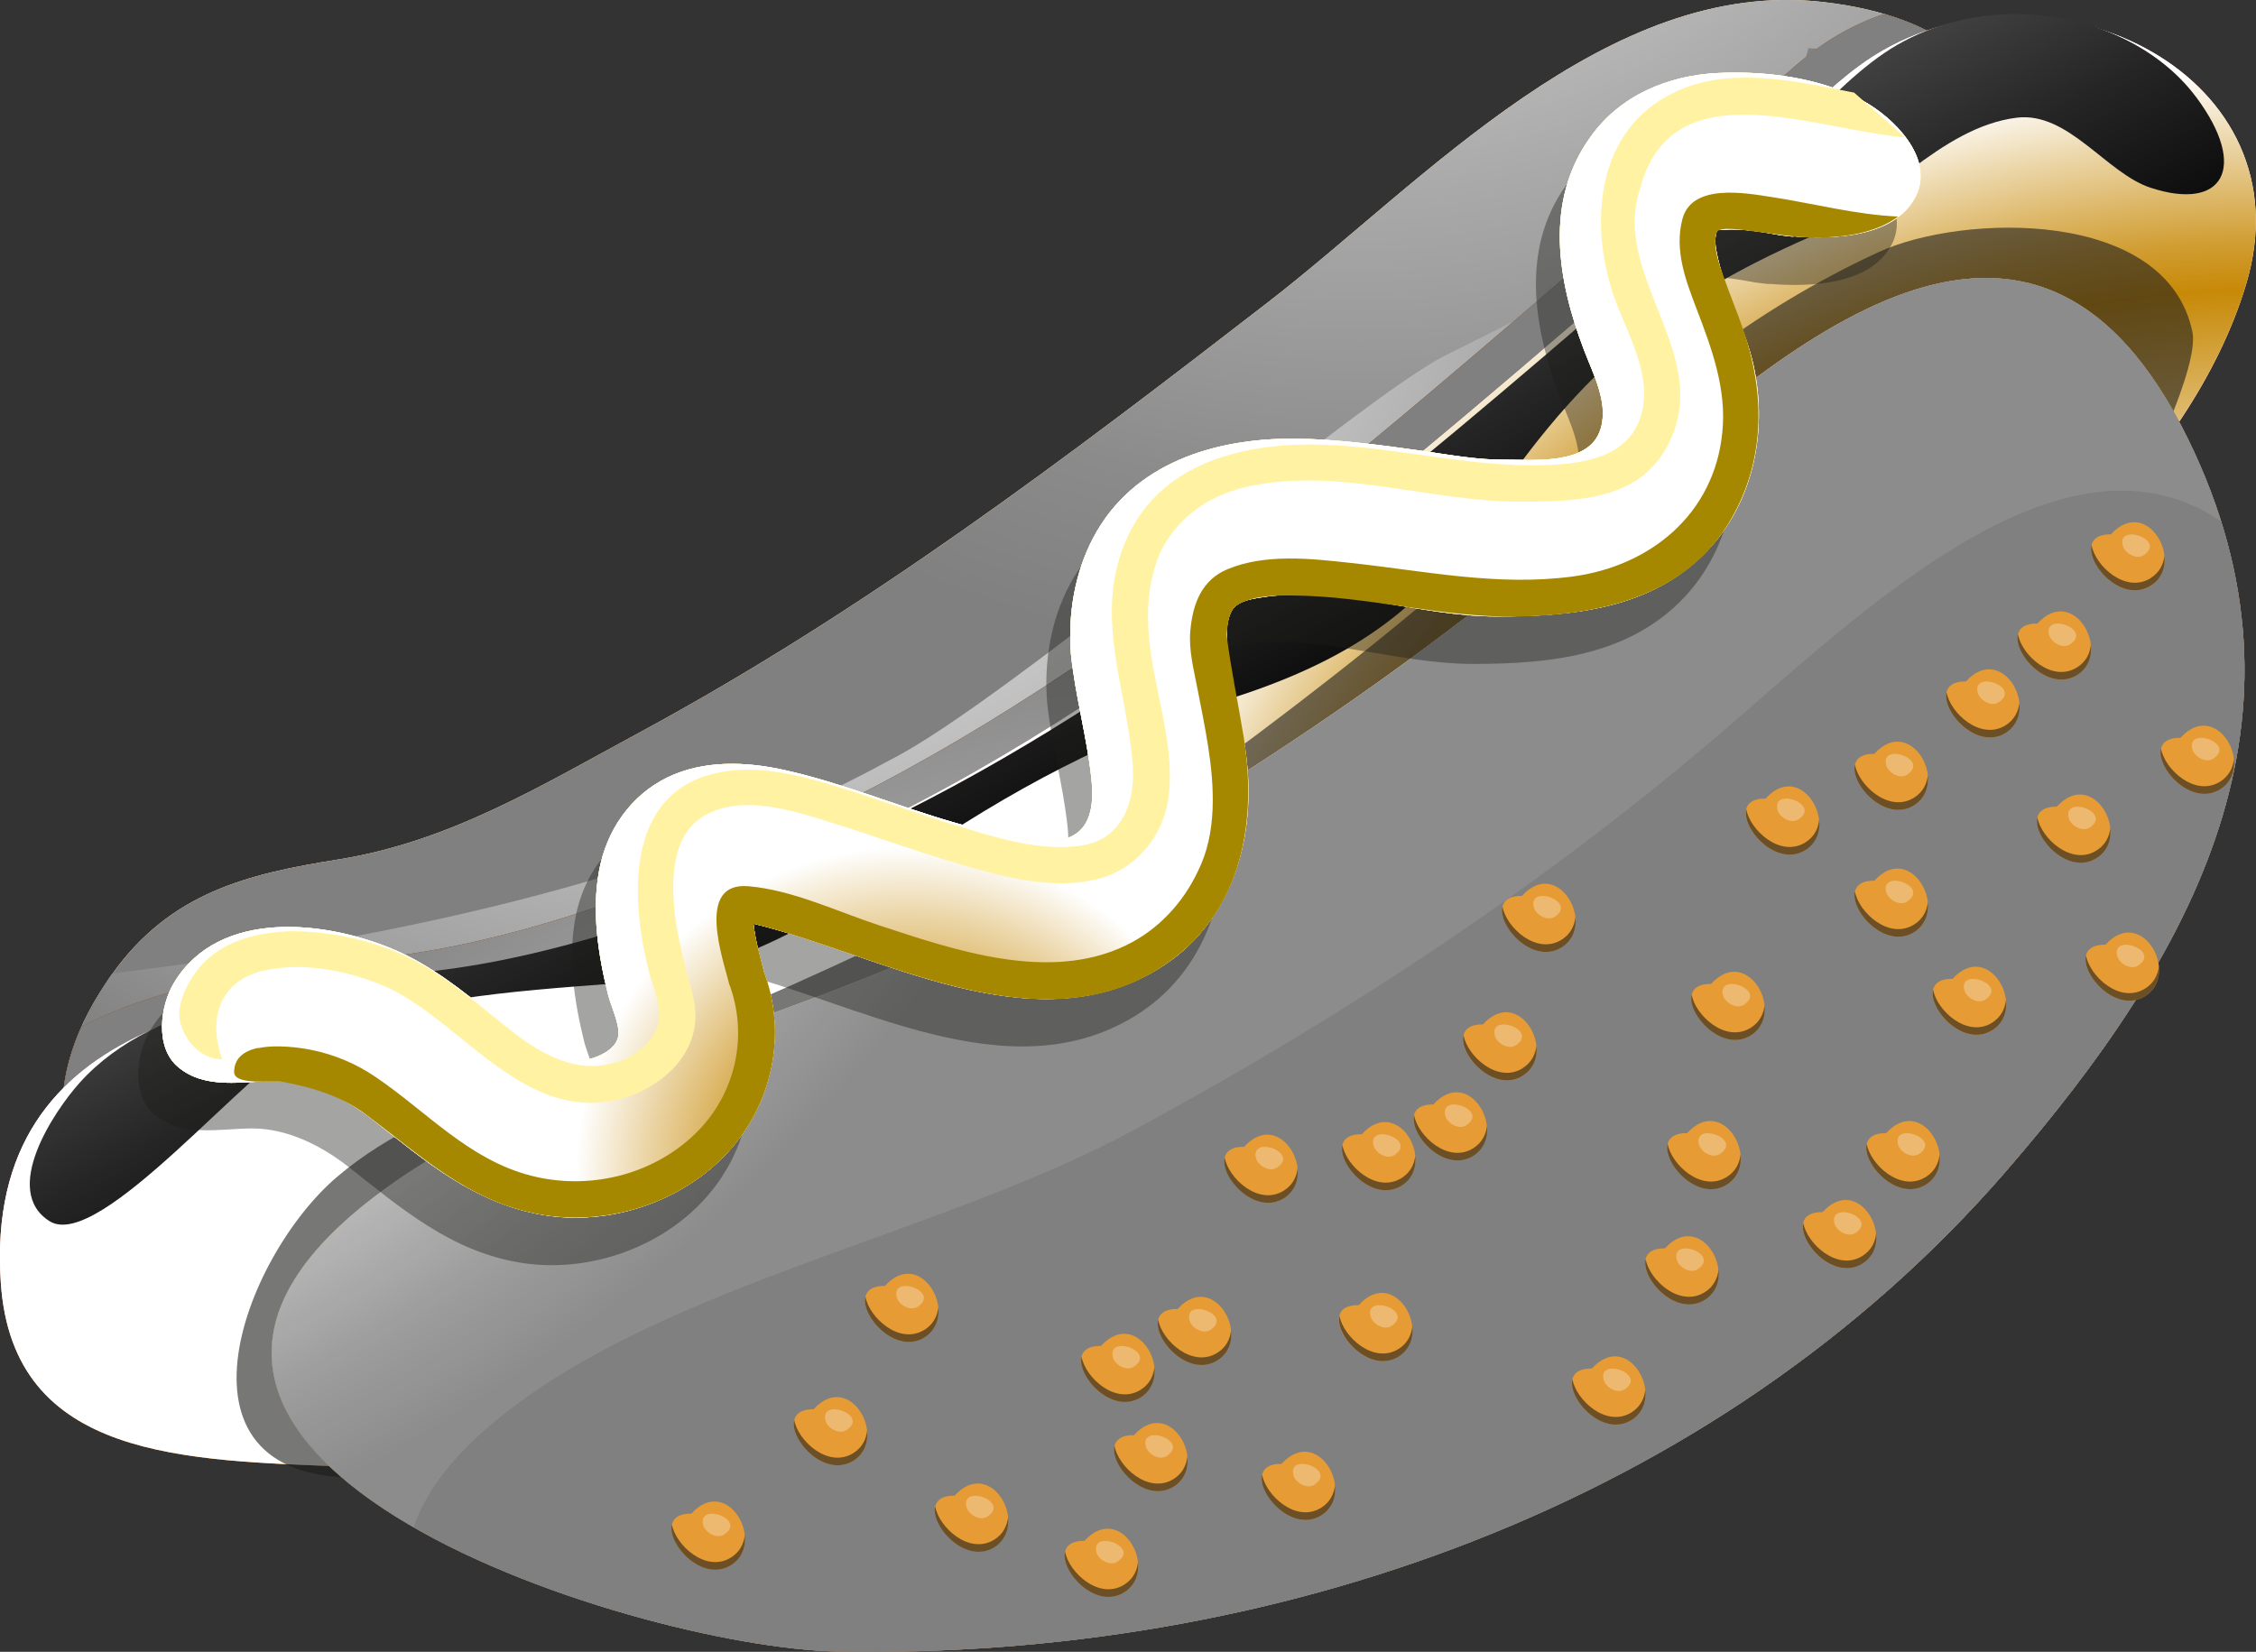 <svg xmlns="http://www.w3.org/2000/svg" xmlns:xlink="http://www.w3.org/1999/xlink" viewBox="0 0 191.65 140.35"><rect x="0" y="0" width="191.65" height="140.35" fill="#333333" stroke="none"/><defs><style>      .cls-1 {        fill: #a68800;      }      .cls-1, .cls-2, .cls-3, .cls-4, .cls-5, .cls-6, .cls-7, .cls-8, .cls-9, .cls-10, .cls-11, .cls-12, .cls-13, .cls-14, .cls-15, .cls-16, .cls-17, .cls-18, .cls-19, .cls-20, .cls-21, .cls-22, .cls-23, .cls-24, .cls-25 {        stroke-width: 0px;      }      .cls-2 {        fill: url(#radial-gradient-7);      }      .cls-2, .cls-5, .cls-7, .cls-9, .cls-11, .cls-12, .cls-20, .cls-21 {        mix-blend-mode: multiply;      }      .cls-3 {        fill: url(#radial-gradient-4);      }      .cls-3, .cls-4, .cls-6, .cls-8, .cls-10, .cls-13, .cls-14, .cls-19, .cls-25 {        mix-blend-mode: overlay;      }      .cls-4 {        fill: url(#radial-gradient-9);      }      .cls-5 {        fill: url(#radial-gradient-6);      }      .cls-6 {        opacity: .3;      }      .cls-6, .cls-14 {        fill: #fff;      }      .cls-7 {        fill: url(#radial-gradient-8);      }      .cls-7, .cls-11 {        opacity: .7;      }      .cls-26 {        isolation: isolate;      }      .cls-8 {        opacity: .6;      }      .cls-8, .cls-21 {        fill: #1d1d1b;      }      .cls-9 {        fill: url(#radial-gradient-11);      }      .cls-10 {        fill: url(#radial-gradient-10);      }      .cls-11 {        fill: url(#radial-gradient);      }      .cls-12 {        fill: url(#radial-gradient-13);      }      .cls-13 {        fill: url(#radial-gradient-2);      }      .cls-14 {        opacity: .1;      }      .cls-15 {        fill: #e28d2f;      }      .cls-16 {        fill: #fff3a3;      }      .cls-17 {        fill: #9a4100;      }      .cls-18 {        fill: url(#linear-gradient);        mix-blend-mode: screen;      }      .cls-19 {        fill: url(#radial-gradient-3);      }      .cls-20 {        fill: url(#radial-gradient-12);      }      .cls-21 {        opacity: .4;      }      .cls-22 {        fill: #fd0;      }      .cls-23 {        fill: #bd3715;      }      .cls-24 {        fill: #e69b34;      }      .cls-25 {        fill: url(#radial-gradient-5);      }    </style><radialGradient id="radial-gradient" cx="130.93" cy="218.3" fx="130.93" fy="218.3" r="190.33" gradientUnits="userSpaceOnUse"><stop offset=".44" stop-color="#fff"></stop><stop offset=".48" stop-color="#fcf9f8"></stop><stop offset=".53" stop-color="#f4eae4"></stop><stop offset=".6" stop-color="#e8d2c5"></stop><stop offset=".67" stop-color="#d7b199"></stop><stop offset=".75" stop-color="#c18661"></stop><stop offset=".76" stop-color="#bf815a"></stop><stop offset=".76" stop-color="#c18661"></stop><stop offset=".86" stop-color="#e2c7b5"></stop><stop offset=".92" stop-color="#f7efea"></stop><stop offset=".95" stop-color="#fff"></stop></radialGradient><radialGradient id="radial-gradient-2" cx="115.47" cy="-40.86" fx="115.47" fy="-40.86" r="97.53" gradientUnits="userSpaceOnUse"><stop offset="0" stop-color="#fff"></stop><stop offset=".24" stop-color="#d9d9d9"></stop><stop offset=".59" stop-color="#a9a9a9"></stop><stop offset=".85" stop-color="#8b8b8b"></stop><stop offset="1" stop-color="gray"></stop></radialGradient><radialGradient id="radial-gradient-3" cx="59.08" cy="7.08" fx="59.08" fy="7.08" r="96.27" gradientUnits="userSpaceOnUse"><stop offset="0" stop-color="#fff"></stop><stop offset=".14" stop-color="#f8f8f8"></stop><stop offset=".34" stop-color="#e5e5e5"></stop><stop offset=".58" stop-color="#c6c6c6"></stop><stop offset=".85" stop-color="#9b9b9b"></stop><stop offset="1" stop-color="gray"></stop></radialGradient><radialGradient id="radial-gradient-4" cx="115.47" cy="-38.19" fx="115.47" fy="-38.19" r="94.39" xlink:href="#radial-gradient-2"></radialGradient><radialGradient id="radial-gradient-5" cx="109.29" cy="170.06" fx="109.29" fy="170.06" r="122.36" xlink:href="#radial-gradient-3"></radialGradient><radialGradient id="radial-gradient-6" cx="100.01" cy="205.93" fx="100.01" fy="205.93" r="145.23" gradientUnits="userSpaceOnUse"><stop offset=".58" stop-color="#fff"></stop><stop offset=".82" stop-color="#c78907"></stop><stop offset=".86" stop-color="#d19e34"></stop><stop offset=".94" stop-color="#ebd5a6"></stop><stop offset="1" stop-color="#fff"></stop></radialGradient><radialGradient id="radial-gradient-7" cx="192.17" cy="109.44" fx="192.17" fy="109.44" r="103.41" xlink:href="#radial-gradient-6"></radialGradient><linearGradient id="linear-gradient" x1="113.02" y1="88.8" x2="58.12" y2="-12.31" gradientUnits="userSpaceOnUse"><stop offset=".16" stop-color="#000"></stop><stop offset=".23" stop-color="#0a0a0a"></stop><stop offset=".35" stop-color="#252525"></stop><stop offset=".51" stop-color="#525252"></stop><stop offset=".7" stop-color="#8f8f8f"></stop><stop offset=".91" stop-color="#ddd"></stop><stop offset="1" stop-color="#fff"></stop></linearGradient><radialGradient id="radial-gradient-8" cx="69.91" cy="14.19" fx="69.91" fy="14.19" r="156.82" xlink:href="#radial-gradient"></radialGradient><radialGradient id="radial-gradient-9" cx="48.47" cy="-46.01" fx="48.47" fy="-46.01" r="143.05" gradientUnits="userSpaceOnUse"><stop offset=".68" stop-color="#fff"></stop><stop offset=".82" stop-color="silver"></stop><stop offset=".94" stop-color="#919191"></stop><stop offset="1" stop-color="gray"></stop></radialGradient><radialGradient id="radial-gradient-10" cx="-36.27" cy="-1.48" fx="-36.27" fy="-1.48" r="143.05" xlink:href="#radial-gradient-9"></radialGradient><radialGradient id="radial-gradient-11" cx="165.98" cy="37.28" fx="165.98" fy="37.28" r="31.62" gradientUnits="userSpaceOnUse"><stop offset=".12" stop-color="#fff"></stop><stop offset=".38" stop-color="#c78907"></stop><stop offset=".51" stop-color="#d19e34"></stop><stop offset=".79" stop-color="#ebd5a6"></stop><stop offset="1" stop-color="#fff"></stop></radialGradient><radialGradient id="radial-gradient-12" cx="119.18" cy="66.76" fx="119.18" fy="66.76" r="25.25" xlink:href="#radial-gradient-11"></radialGradient><radialGradient id="radial-gradient-13" cx="77.12" cy="100.16" fx="77.12" fy="100.16" r="28.22" xlink:href="#radial-gradient-11"></radialGradient></defs><g class="cls-26"><g id="Livello_2" data-name="Livello 2"><g id="_1" data-name="1"><g id="hot_dog" data-name="hot dog"><g><path class="cls-15" d="M40.47,124.88c14.56,2.71,32.61-1.76,44.91-5.77,20.64-6.74,40.16-18.76,54.45-35.24,10.84-12.51,57.42-78.87,15.03-83.7-18.34-2.09-33.89,15.26-47.11,25.49-17.27,13.36-34.14,26.15-53.44,36.59-8.47,4.58-16.14,9.27-25.58,10.78-7.73,1.23-14.22,2.81-19.16,9.68-13.04,18.15,6.63,30.64,20.49,38.52,3.13,1.78,6.65,2.95,10.41,3.65Z"></path><path class="cls-11" d="M40.47,124.88c14.56,2.71,32.61-1.76,44.91-5.77,20.64-6.74,40.16-18.76,54.45-35.24,10.84-12.51,57.42-78.87,15.03-83.7-18.34-2.09-33.89,15.26-47.11,25.49-17.27,13.36-34.14,26.15-53.44,36.59-8.47,4.58-16.14,9.27-25.58,10.78-7.73,1.23-14.22,2.81-19.16,9.68-13.04,18.15,6.63,30.64,20.49,38.52,3.13,1.78,6.65,2.95,10.41,3.65Z"></path><path class="cls-13" d="M40.47,124.88c14.56,2.71,32.61-1.76,44.91-5.77,20.64-6.74,40.16-18.76,54.45-35.24,10.84-12.51,57.42-78.87,15.03-83.7-18.34-2.09-33.89,15.26-47.11,25.49-17.27,13.36-34.14,26.15-53.44,36.59-8.47,4.58-16.14,9.27-25.58,10.78-7.73,1.23-14.22,2.81-19.16,9.68-13.04,18.15,6.63,30.64,20.49,38.52,3.13,1.78,6.65,2.95,10.41,3.65Z"></path><path class="cls-19" d="M154.85,4.19c-.41-.05-.81-.07-1.22-.1-1.3,5.11-4.09,9.46-7.46,13.43-7.58,4.95-15.55,8.72-23.44,12.71-7.39,3.73-37.25,29.41-47.15,34.36-18.99,10.45-43.76,15.4-66.01,18.11-.67.71-2.04,3.69-2.66,4.55,6.82,16.79,9.29,30.11,23.15,37.99,3.13,1.78,6.65,2.95,10.41,3.65,14.56,2.71,32.61-1.76,44.91-5.77,20.65-6.74,40.16-18.76,54.45-35.24,10.84-12.51,57.42-78.86,15.02-83.7Z"></path><path class="cls-3" d="M158.54,56.68c-1.95,1.38-3.9,2.65-5.79,3.82-16.27,10.05-36.31,12.32-52.78,21.96-14.56,8.5-29.43,16.48-43.92,25.11-7.53,4.49-15.07,12.1-23.55,14.76-.06.01-.11.04-.17.05-.78-.35-1.53-.73-2.28-1.15C17.39,114.03-.14,102.97,6.91,87.26c7.72-4.17,18.22-5.01,26.35-6,12.79-1.56,27.21-7.43,38.75-13.24,25.68-12.89,48.11-33.62,69.85-52.11,4.73-4.01,9.12-9.97,14.36-12.99,1.24-.71,2.52-1.29,3.85-1.74,21.17,6.24,11.13,33.54-1.53,55.48Z"></path><path class="cls-17" d="M158.54,56.68c-1.95,1.38-3.9,2.65-5.79,3.82-16.27,10.05-36.31,12.32-52.78,21.96-14.56,8.5-29.43,16.48-43.92,25.11-7.53,4.49-15.07,12.1-23.55,14.76-.06.01-.11.04-.17.05-.78-.35-1.53-.73-2.28-1.15C17.39,114.03-.14,102.97,6.91,87.26c7.72-4.17,18.22-5.01,26.35-6,12.79-1.56,27.21-7.43,38.75-13.24,25.68-12.89,48.11-33.62,69.85-52.11,4.73-4.01,9.12-9.97,14.36-12.99,1.24-.71,2.52-1.29,3.85-1.74,21.17,6.24,11.13,33.54-1.53,55.48Z"></path><path class="cls-25" d="M158.54,56.68c-1.95,1.38-3.9,2.65-5.79,3.82-16.27,10.05-36.31,12.32-52.78,21.96-14.56,8.5-29.43,16.48-43.92,25.11-7.53,4.49-15.07,12.1-23.55,14.76-.06.01-.11.04-.17.05-.78-.35-1.53-.73-2.28-1.15C17.39,114.03-.14,102.97,6.91,87.26c7.72-4.17,18.22-5.01,26.35-6,12.79-1.56,27.21-7.43,38.75-13.24,25.68-12.89,48.11-33.62,69.85-52.11,4.73-4.01,9.12-9.97,14.36-12.99,1.24-.71,2.52-1.29,3.85-1.74,21.17,6.24,11.13,33.54-1.53,55.48Z"></path><path class="cls-23" d="M36.21,123.68c-2.16.68-4.38,1.03-6.68.94-13.72-.56-28.44-.54-29.46-15.63-1.58-23.18,21.75-24.53,36.89-26.37,12.79-1.56,27.22-7.44,38.75-13.23,25.68-12.9,48.12-33.63,69.86-52.11,4.72-4.01,9.11-9.97,14.36-12.98,14.61-8.39,36.23,2.12,30.87,19.88-4.74,15.7-20.83,29.32-34.35,37.68-16.26,10.06-36.3,12.33-52.79,21.96-14.56,8.51-29.43,16.47-43.91,25.11-7.53,4.49-15.07,12.09-23.56,14.76Z"></path><path class="cls-5" d="M36.21,123.68c-2.16.68-4.38,1.03-6.68.94-13.72-.56-28.44-.54-29.46-15.63-1.58-23.18,21.75-24.53,36.89-26.37,12.79-1.56,27.22-7.44,38.75-13.23,25.68-12.9,48.12-33.63,69.86-52.11,4.72-4.01,9.11-9.97,14.36-12.98,14.61-8.39,36.23,2.12,30.87,19.88-4.74,15.7-20.83,29.32-34.35,37.68-16.26,10.06-36.3,12.33-52.79,21.96-14.56,8.51-29.43,16.47-43.91,25.11-7.53,4.49-15.07,12.09-23.56,14.76Z"></path><path class="cls-2" d="M36.21,123.68c-2.16.68-4.38,1.03-6.68.94-13.72-.56-28.44-.54-29.46-15.63-1.58-23.18,21.75-24.53,36.89-26.37,12.79-1.56,27.22-7.44,38.75-13.23,25.68-12.9,48.12-33.63,69.86-52.11,4.72-4.01,9.11-9.97,14.36-12.98,14.61-8.39,36.23,2.12,30.87,19.88-4.74,15.7-20.83,29.32-34.35,37.68-16.26,10.06-36.3,12.33-52.79,21.96-14.56,8.51-29.43,16.47-43.91,25.11-7.53,4.49-15.07,12.09-23.56,14.76Z"></path><path class="cls-8" d="M31.15,125.52c-17.82.76-10.61-18.65-2.5-25.54,8.79-7.46,21.51-9.03,32-13.42,9.15-3.83,17.92-8.07,26.75-12.44,6.75-3.35,13.3-7.14,19.34-11.68,8.82-6.63,17.26-13.44,25.22-21.02,8.77-8.35,16.69-14.94,27.63-20,7.08-3.27,24.45-3.78,26.66,6.78.6,2.89-4.01,12.52-5.63,15.05-4.75,7.4-13.33,11.85-20.02,17.3-13.28,10.81-24.51,22.96-37.09,34.49-14.29,13.11-29.6,11.48-46.18,18.12l-46.18,12.37Z"></path><path class="cls-18" d="M186.57,8.26c-3.23-4.35-9.13-7.06-15.38-7.06-3.58,0-7.04.9-10.01,2.61-2.98,1.72-5.84,4.66-8.6,7.51-1.74,1.79-3.54,3.64-5.39,5.22-2.93,2.49-5.87,5.02-8.83,7.56-19.19,16.51-39.03,33.58-61.53,44.87-10.38,5.22-25.68,11.79-39.56,13.48-.84.1-1.71.21-2.6.31-9.06,1.06-21.33,1.93-27.89,9.22-2.21,2.46-6.69,9.18-2.57,11.78,4.24,2.66,17.13-13.39,21.7-15.32,8.55-3.63,17.29-4.19,26.45-4.89,9.75-.74,16.77-4.98,24.73-10.42,8.76-5.99,17.12-10.49,27.25-13.71,9.03-2.87,15.96-6.82,21.27-14.95,8.05-12.32,15.2-18.7,28.32-24.41,5.85-2.55,10.84-9.24,17.39-10.06,4.38-.54,7.62,4.72,11.37,5.95,6.18,2.03,8.33-1.71,3.89-7.68Z"></path><path class="cls-15" d="M71.09,140.32c36.69.72,74.51-12.2,99.29-40.77,16.1-18.57,27.03-38.62,15.52-62.2-13.28-27.21-34.39-7.81-49.67,5.52-15.66,13.65-33.11,25.18-51.37,35.06-15.66,8.47-37.37,12.65-51.55,22.65-32.23,22.73,20.41,39.4,37.78,39.74Z"></path><path class="cls-7" d="M71.09,140.32c36.69.72,74.51-12.2,99.29-40.77,16.1-18.57,27.03-38.62,15.52-62.2-13.28-27.21-34.39-7.81-49.67,5.52-15.66,13.65-33.11,25.18-51.37,35.06-15.66,8.47-37.37,12.65-51.55,22.65-32.23,22.73,20.41,39.4,37.78,39.74Z"></path><path class="cls-4" d="M71.09,140.32c36.69.72,74.51-12.2,99.29-40.77,16.1-18.57,27.03-38.62,15.52-62.2-13.28-27.21-34.39-7.81-49.67,5.52-15.66,13.65-33.11,25.18-51.37,35.06-15.66,8.47-37.37,12.65-51.55,22.65-32.23,22.73,20.41,39.4,37.78,39.74Z"></path><path class="cls-10" d="M71.09,140.32c36.69.72,74.51-12.2,99.29-40.77,16.1-18.57,27.03-38.62,15.52-62.2-13.28-27.21-34.39-7.81-49.67,5.52-15.66,13.65-33.11,25.18-51.37,35.06-15.66,8.47-37.37,12.65-51.55,22.65-32.23,22.73,20.41,39.4,37.78,39.74Z"></path><path class="cls-14" d="M44.86,118.62c14.18-10.01,35.89-14.18,51.55-22.65,18.25-9.88,35.7-21.4,51.37-35.06,12.24-10.67,28.21-25.21,40.9-16.62-.72-2.28-1.63-4.6-2.78-6.95-13.28-27.21-34.39-7.81-49.67,5.52-15.66,13.65-33.11,25.18-51.37,35.06-15.66,8.47-37.37,12.65-51.55,22.65-16.83,11.87-10.51,22.09,1.84,29.19,1.13-3.5,4.17-7.23,9.71-11.14Z"></path><g><path class="cls-21" d="M149.25,24.02c-1.55-.27,3.3.4,0,0-1.58-.28-3.22-.58-4.83-.47-.34.02-.54-.05-.63.23-.17.62-.07,1.28.06,1.89.65,3.09,2.24,5.93,3,9,1.37,5.58.22,11.93-3.86,16.18-4.72,4.91-11.4,5.56-17.86,5.56-6.67,0-13.44-2.71-20.13-1.6-.87.14-2.04.33-2.45,1.23-.46,1.01-.39,2.14-.27,3.21.35,3.19,1.28,6.29,1.62,9.48.74,6.86-1.41,13.91-7.57,17.65-10.73,6.51-23.64-1.29-34.34-3.87.16,1.5.6,2.96.96,4.41-.06-.19-.13-.39-.19-.58,2.14,5.3.89,11.42-2.95,15.6-3.88,4.22-10.06,6.28-15.69,5.33-5.82-.98-9.99-4.56-14.47-8.09-2.3-1.82-5.25-3.31-8.23-3.3-2.78.01-5.97.78-8.32-1.2-1.98-1.67-1.52-5.2-.33-7.16,3.83-6.34,12.94-5.26,18.72-2.79,3.11,1.33,5.78,3.47,8.38,5.59,2.13,1.75,4.94,4.43,7.95,3.76,1.02-.23,2.62-.92,2.7-2.15.07-1-.66-2.47-.89-3.41-.84-3.4-1.4-7.05-.75-10.54.63-3.39,2.65-6.36,5.79-7.89,3.07-1.49,6.66-1.35,9.91-.63,4.93,1.09,9.6,3.07,14.44,4.46,2.56.74,5.18,1.55,7.86,1.58,3.42.04,4.13-2.26,3.81-5.27-.38-3.56-1.37-7.03-1.74-10.6-.26-3.38.3-6.87,1.89-9.89,3.36-6.37,10.35-8.47,17.12-8.43,3.62.04,7.2.52,10.78,1.03,2.35.33,4.72.78,7.1.76,2.4-.01,6.9.44,8-2.33.92-2.27-.52-4.91-1.32-7.03-2.23-5.86-3.38-12.59.55-18.04,2.5-3.56,6.63-5.27,10.88-5.46,4.07-.18,8.64.4,12.26,2.35,2.58,1.39,6.1,4.84,4.55,8.06-1.86,3.87-7.95,3.79-11.5,3.36Z"></path><path class="cls-22" d="M151.27,19.99c-1.55-.27,3.29.4,0,0-1.58-.28-3.22-.58-4.83-.47-.34.02-.54-.05-.63.23-.17.62-.07,1.28.06,1.89.65,3.09,2.24,5.93,3,9,1.37,5.58.22,11.93-3.86,16.18-4.72,4.92-11.4,5.56-17.86,5.56-6.67,0-13.44-2.71-20.13-1.6-.87.14-2.04.33-2.45,1.23-.46,1.01-.39,2.14-.27,3.21.35,3.19,1.28,6.29,1.62,9.48.74,6.86-1.41,13.91-7.57,17.65-10.73,6.51-23.64-1.29-34.34-3.87.16,1.5.6,2.96.96,4.41-.06-.19-.13-.39-.19-.58,2.14,5.3.89,11.42-2.95,15.59-3.88,4.22-10.06,6.28-15.69,5.33-5.83-.98-9.99-4.56-14.47-8.09-2.31-1.81-5.25-3.31-8.23-3.29-2.78,0-5.98.78-8.32-1.2-1.98-1.67-1.52-5.2-.33-7.16,3.83-6.34,12.94-5.26,18.72-2.79,3.11,1.33,5.78,3.46,8.38,5.59,2.13,1.74,4.93,4.43,7.95,3.76,1.02-.23,2.62-.92,2.7-2.15.07-1-.66-2.47-.89-3.41-.84-3.4-1.4-7.05-.75-10.54.63-3.39,2.66-6.36,5.79-7.89,3.07-1.49,6.66-1.36,9.92-.64,4.93,1.09,9.6,3.07,14.44,4.46,2.56.74,5.18,1.55,7.86,1.58,3.42.04,4.13-2.26,3.81-5.27-.38-3.57-1.37-7.03-1.74-10.6-.26-3.38.3-6.87,1.89-9.89,3.36-6.37,10.35-8.47,17.12-8.43,3.62.04,7.2.53,10.78,1.03,2.35.34,4.72.78,7.1.76,2.4-.01,6.9.44,8-2.33.92-2.28-.52-4.91-1.32-7.03-2.23-5.85-3.38-12.59.55-18.04,2.5-3.56,6.63-5.27,10.88-5.46,4.06-.19,8.64.4,12.26,2.35,2.58,1.39,6.1,4.85,4.55,8.06-1.86,3.86-7.95,3.79-11.5,3.36Z"></path><path class="cls-9" d="M151.27,19.99c-1.55-.27,3.29.4,0,0-1.58-.28-3.22-.58-4.83-.47-.34.02-.54-.05-.63.23-.17.62-.07,1.28.06,1.89.65,3.09,2.24,5.93,3,9,1.37,5.58.22,11.93-3.86,16.18-4.72,4.92-11.4,5.56-17.86,5.56-6.67,0-13.44-2.71-20.13-1.6-.87.14-2.04.33-2.45,1.23-.46,1.01-.39,2.14-.27,3.21.35,3.19,1.28,6.29,1.62,9.48.74,6.86-1.41,13.91-7.57,17.65-10.73,6.51-23.64-1.29-34.34-3.87.16,1.5.6,2.96.96,4.41-.06-.19-.13-.39-.19-.58,2.14,5.3.89,11.42-2.95,15.59-3.88,4.22-10.06,6.28-15.69,5.33-5.83-.98-9.99-4.56-14.47-8.09-2.31-1.81-5.25-3.31-8.23-3.29-2.78,0-5.98.78-8.32-1.2-1.98-1.67-1.52-5.2-.33-7.16,3.83-6.34,12.94-5.26,18.72-2.79,3.11,1.33,5.78,3.46,8.38,5.59,2.13,1.74,4.93,4.43,7.95,3.76,1.02-.23,2.62-.92,2.7-2.15.07-1-.66-2.47-.89-3.41-.84-3.4-1.4-7.05-.75-10.54.63-3.39,2.66-6.36,5.79-7.89,3.07-1.49,6.66-1.36,9.92-.64,4.93,1.09,9.6,3.07,14.44,4.46,2.56.74,5.18,1.55,7.86,1.58,3.42.04,4.13-2.26,3.81-5.27-.38-3.57-1.37-7.03-1.74-10.6-.26-3.38.3-6.87,1.89-9.89,3.36-6.37,10.35-8.47,17.12-8.43,3.62.04,7.2.53,10.78,1.03,2.35.34,4.72.78,7.1.76,2.4-.01,6.9.44,8-2.33.92-2.28-.52-4.91-1.32-7.03-2.23-5.85-3.38-12.59.55-18.04,2.5-3.56,6.63-5.27,10.88-5.46,4.06-.19,8.64.4,12.26,2.35,2.58,1.39,6.1,4.85,4.55,8.06-1.86,3.86-7.95,3.79-11.5,3.36Z"></path><path class="cls-20" d="M151.27,19.99c-1.55-.27,3.29.4,0,0-1.58-.28-3.22-.58-4.83-.47-.34.02-.54-.05-.63.23-.17.62-.07,1.28.06,1.89.65,3.09,2.24,5.93,3,9,1.37,5.58.22,11.93-3.86,16.18-4.72,4.92-11.4,5.56-17.86,5.56-6.67,0-13.44-2.71-20.13-1.6-.87.14-2.04.33-2.45,1.23-.46,1.01-.39,2.14-.27,3.21.35,3.19,1.28,6.29,1.62,9.48.74,6.86-1.41,13.91-7.57,17.65-10.73,6.51-23.64-1.29-34.34-3.87.16,1.5.6,2.96.96,4.41-.06-.19-.13-.39-.19-.58,2.14,5.3.89,11.42-2.95,15.59-3.88,4.22-10.06,6.28-15.69,5.33-5.83-.98-9.99-4.56-14.47-8.09-2.31-1.81-5.25-3.31-8.23-3.29-2.78,0-5.98.78-8.32-1.2-1.98-1.67-1.52-5.2-.33-7.16,3.83-6.34,12.94-5.26,18.72-2.79,3.11,1.33,5.78,3.46,8.38,5.59,2.13,1.74,4.93,4.43,7.95,3.76,1.02-.23,2.62-.92,2.7-2.15.07-1-.66-2.47-.89-3.41-.84-3.4-1.4-7.05-.75-10.54.63-3.39,2.66-6.36,5.79-7.89,3.07-1.49,6.66-1.36,9.92-.64,4.93,1.09,9.6,3.07,14.44,4.46,2.56.74,5.18,1.55,7.86,1.58,3.42.04,4.13-2.26,3.81-5.27-.38-3.57-1.37-7.03-1.74-10.6-.26-3.38.3-6.87,1.89-9.89,3.36-6.37,10.35-8.47,17.12-8.43,3.62.04,7.2.53,10.78,1.03,2.35.34,4.72.78,7.1.76,2.4-.01,6.9.44,8-2.33.92-2.28-.52-4.91-1.32-7.03-2.23-5.85-3.38-12.59.55-18.04,2.5-3.56,6.63-5.27,10.88-5.46,4.06-.19,8.64.4,12.26,2.35,2.58,1.39,6.1,4.85,4.55,8.06-1.86,3.86-7.95,3.79-11.5,3.36Z"></path><path class="cls-12" d="M151.27,19.99c-1.55-.27,3.29.4,0,0-1.58-.28-3.22-.58-4.83-.47-.34.02-.54-.05-.63.23-.17.62-.07,1.28.06,1.89.65,3.09,2.24,5.93,3,9,1.37,5.58.22,11.93-3.86,16.18-4.72,4.92-11.4,5.56-17.86,5.56-6.67,0-13.44-2.71-20.13-1.6-.87.14-2.04.33-2.45,1.23-.46,1.01-.39,2.14-.27,3.21.35,3.19,1.28,6.29,1.62,9.48.74,6.86-1.41,13.91-7.57,17.65-10.73,6.51-23.64-1.29-34.34-3.87.16,1.5.6,2.96.96,4.41-.06-.19-.13-.39-.19-.58,2.14,5.3.89,11.42-2.95,15.59-3.88,4.22-10.06,6.28-15.69,5.33-5.83-.98-9.99-4.56-14.47-8.09-2.31-1.81-5.25-3.31-8.23-3.29-2.78,0-5.98.78-8.32-1.2-1.98-1.67-1.52-5.2-.33-7.16,3.83-6.34,12.94-5.26,18.72-2.79,3.11,1.33,5.78,3.46,8.38,5.59,2.13,1.74,4.93,4.43,7.95,3.76,1.02-.23,2.62-.92,2.7-2.15.07-1-.66-2.47-.89-3.41-.84-3.4-1.4-7.05-.75-10.54.63-3.39,2.66-6.36,5.79-7.89,3.07-1.49,6.66-1.36,9.92-.64,4.93,1.09,9.6,3.07,14.44,4.46,2.56.74,5.18,1.55,7.86,1.58,3.42.04,4.13-2.26,3.81-5.27-.38-3.57-1.37-7.03-1.74-10.6-.26-3.38.3-6.87,1.89-9.89,3.36-6.37,10.35-8.47,17.12-8.43,3.62.04,7.2.53,10.78,1.03,2.35.34,4.72.78,7.1.76,2.4-.01,6.9.44,8-2.33.92-2.28-.52-4.91-1.32-7.03-2.23-5.85-3.38-12.59.55-18.04,2.5-3.56,6.63-5.27,10.88-5.46,4.06-.19,8.64.4,12.26,2.35,2.58,1.39,6.1,4.85,4.55,8.06-1.86,3.86-7.95,3.79-11.5,3.36Z"></path><path class="cls-1" d="M21.93,89.03c-1.14.25-2.03.83-2.04,2.04-.02,1.2,3.28.7,4.13.85,2.51.47,4.93,1.19,7,2.73,4.68,3.49,8.73,7.4,14.7,8.51,5.66,1.06,11.85-.82,15.86-4.98,4.03-4.18,5.4-10.45,3.21-15.86.06.19.13.39.19.58-.36-1.46-.8-2.91-.96-4.41,10.93,2.63,24.74,10.94,35.38,3.18,6.2-4.52,7.4-12,6.24-19.13-.47-2.88-1.08-5.72-1.44-8.62.13-.93.11-2.08,1.04-2.59,1.34-.74,3.19-.75,4.67-.73,6.36.05,12.57,1.89,18.94,1.79,6.78-.11,14-1.57,17.88-7.74,3.24-5.16,3.3-11.06,1.33-16.73-.51-1.46-1.1-2.88-1.61-4.34-.4-1.14-.97-2.58-.63-3.81.19-.59,2.32-.21,2.84-.15,1.94.21,3.81.6,5.78.57,2.3-.03,4.91-.38,6.81-1.79-3.61-.16-7.13-1.1-10.69-1.65-2.25-.35-6.84-1.21-7.64,1.87-.68,2.63.25,5.12,1.19,7.58,1.3,3.39,2.59,6.86,2.2,10.56-.69,6.93-6.12,11.36-12.76,12.23-6.42.84-12.54-.49-18.9-1.17-3.32-.37-7.17-.78-10.34.53-2.24.92-2.99,2.97-3.19,5.25-.15,1.63.3,3.33.61,4.94.31,1.62.65,3.23.9,4.86.54,3.46.76,7.41-.87,10.63-1.27,2.71-3.41,5-6.12,6.3-6.56,3.16-14.56.4-21.02-1.73-3.52-1.16-7.3-2.98-11.03-3.3-4.51-.39-2.2,6.09-1.6,8.46-.03-.1-.07-.21-.1-.31,1.75,4.51.62,9.55-2.85,12.9-3.66,3.53-9.05,4.8-13.94,3.54-5.29-1.37-8.81-5.41-13.17-8.37-1.71-1.16-3.51-1.92-5.55-2.33-.88-.17-2.9-.47-4.45-.13Z"></path><path class="cls-16" d="M142.23,7.86c-6.57,3.08-7.25,10.95-5.2,17.1.96,2.87,3.03,6.27,2.58,9.4-.55,3.79-3.71,4.83-7.1,5.09-6.75.51-13.3-1.42-20.02-1.66-6.74-.24-14.1,1.47-16.93,8.33-2.63,6.37.18,12.38.66,18.82.24,3.19-.86,6.39-4.39,6.91-3.53.52-7.28-.71-10.62-1.72-3.49-1.05-6.91-2.34-10.4-3.39-3.17-.95-6.61-1.79-9.91-1.07-7.89,1.73-7.32,10.82-5.76,16.94.32,1.24.98,2.69.84,3.98-.17,1.58-1.55,2.76-2.89,3.4-3.48,1.5-6.67-.1-9.45-2.24-2.73-2.12-5.28-4.49-8.37-6.11-3.21-1.68-6.92-2.5-10.53-2.52-3.06.09-6.27.9-8.15,3.53-.78,1.06-1.65,2.91-1.27,4.25.37,1.32,1.28,2.52,2.62,2.96.31.1.63.15.95.16-1.26-3.42-.25-6.73,3.58-7.57,3.5-.77,7.63.12,10.82,1.63,6.09,3.07,11.19,10.98,18.85,9.43,3.14-.64,6.35-2.95,6.87-6.3.21-1.35-.1-2.56-.47-3.84-.5-1.85-.95-3.71-1.2-5.61-.34-3-.34-7.1,2.83-8.63,3.19-1.61,7.4-.19,10.57.8,3.68,1.15,7.3,2.49,11,3.56,3.64,1.05,7.76,2.16,11.54,1.19,3.24-.83,5.57-3.66,5.99-6.95.45-3.54-.58-7.14-1.23-10.59-.66-3.52-.89-6.9.55-10.27,1.58-3.12,4.38-4.94,7.78-5.61,7.73-1.52,15.32,1.43,23.03,1.37,3.02-.02,6.39-.05,9.12-1.52,2.53-1.36,4.09-4.27,4.21-7.1.26-6.15-5.5-11.76-3.39-18.03,2.73-10.18,14.59-4.99,22.49-4.31l-4.32-3.8c-5.12-.99-10.47-2.29-15.28-.03Z"></path></g><g><g><path class="cls-24" d="M173.08,52.98c-4.1-.08.16,6.4,3.38,4.37,3-1.89-.3-7.76-3.38-4.37h0Z"></path><path class="cls-8" d="M176.46,56.7c-2.15,1.35-4.73-1.06-5.03-2.81-.41,1.69,2.6,4.98,5.03,3.46.95-.6,1.26-1.58,1.16-2.56-.07.75-.43,1.45-1.16,1.91Z"></path><path class="cls-6" d="M174.09,53.98c.14.51.87,1.02,1.47.89.1-.02.2-.06.29-.12,1.99-1.31-2.34-2.8-1.77-.77Z"></path></g><g><path class="cls-24" d="M167.01,57.9c-4.11-.08.16,6.4,3.38,4.37,3-1.89-.31-7.76-3.38-4.37h0Z"></path><path class="cls-8" d="M170.39,61.62c-2.15,1.35-4.73-1.06-5.03-2.81-.41,1.68,2.6,4.98,5.03,3.46.94-.6,1.26-1.59,1.16-2.56-.08.74-.43,1.45-1.16,1.91Z"></path><path class="cls-6" d="M168.03,58.9c.14.51.87,1.02,1.47.89.1-.02.2-.06.29-.12,1.99-1.31-2.34-2.8-1.77-.77Z"></path></g><g><path class="cls-24" d="M159.23,64.05c-4.1-.08.16,6.4,3.38,4.37,3-1.89-.31-7.76-3.38-4.37h0Z"></path><path class="cls-8" d="M162.61,67.77c-2.14,1.35-4.73-1.06-5.03-2.81-.41,1.69,2.6,4.98,5.03,3.46.94-.6,1.26-1.59,1.16-2.56-.07.75-.43,1.45-1.16,1.91Z"></path><path class="cls-6" d="M160.25,65.05c.14.51.87,1.02,1.47.89.1-.02.2-.06.29-.12,1.99-1.31-2.34-2.8-1.77-.77Z"></path></g><g><path class="cls-24" d="M149.99,67.85c-4.11-.08.16,6.4,3.38,4.37,3-1.89-.31-7.76-3.38-4.37h0Z"></path><path class="cls-8" d="M153.38,71.57c-2.15,1.35-4.73-1.06-5.03-2.81-.41,1.69,2.6,4.99,5.03,3.46.95-.6,1.26-1.59,1.16-2.56-.07.74-.43,1.45-1.16,1.91Z"></path><path class="cls-6" d="M151.01,68.85c.14.51.87,1.02,1.48.89.1-.02.2-.06.29-.12,1.99-1.31-2.34-2.8-1.77-.77Z"></path></g><g><path class="cls-24" d="M145.36,83.6c-4.1-.08.16,6.4,3.38,4.37,3-1.89-.31-7.76-3.38-4.37h0Z"></path><path class="cls-8" d="M148.74,87.32c-2.15,1.35-4.73-1.06-5.03-2.81-.41,1.68,2.6,4.98,5.03,3.46.95-.6,1.26-1.59,1.16-2.56-.07.74-.43,1.45-1.16,1.91Z"></path><path class="cls-6" d="M146.38,84.6c.14.51.87,1.02,1.48.89.1-.02.2-.06.29-.12,1.99-1.31-2.34-2.8-1.77-.77Z"></path></g><g><path class="cls-24" d="M129.29,76.12c-4.1-.08.16,6.4,3.38,4.37,3-1.89-.31-7.76-3.38-4.37h0Z"></path><path class="cls-8" d="M132.67,79.84c-2.15,1.35-4.73-1.06-5.03-2.81-.41,1.69,2.6,4.99,5.03,3.46.95-.6,1.26-1.58,1.16-2.56-.07.74-.43,1.45-1.16,1.91Z"></path><path class="cls-6" d="M130.31,77.12c.14.51.87,1.02,1.48.89.1-.02.2-.06.29-.12,1.99-1.31-2.34-2.8-1.77-.77Z"></path></g><g><path class="cls-24" d="M125.98,87.04c-4.11-.08.16,6.4,3.38,4.37,3-1.89-.31-7.76-3.38-4.37h0Z"></path><path class="cls-8" d="M129.36,90.76c-2.15,1.35-4.73-1.06-5.03-2.81-.41,1.68,2.6,4.98,5.03,3.45.95-.6,1.26-1.58,1.16-2.56-.07.75-.43,1.45-1.16,1.91Z"></path><path class="cls-6" d="M127,88.04c.14.51.87,1.02,1.48.89.1-.02.2-.06.29-.12,1.99-1.31-2.34-2.8-1.77-.77Z"></path></g><g><path class="cls-24" d="M121.77,93.84c-4.1-.08.16,6.4,3.38,4.37,3-1.89-.31-7.76-3.38-4.37h0Z"></path><path class="cls-8" d="M125.16,97.56c-2.14,1.35-4.73-1.06-5.03-2.81-.41,1.69,2.6,4.98,5.03,3.46.94-.6,1.26-1.59,1.16-2.56-.07.74-.43,1.45-1.16,1.91Z"></path><path class="cls-6" d="M122.79,94.84c.14.51.87,1.02,1.48.89.1-.02.2-.06.29-.12,1.99-1.31-2.34-2.8-1.77-.77Z"></path></g><g><path class="cls-24" d="M115.69,96.37c-4.11-.08.16,6.4,3.38,4.37,3-1.89-.31-7.76-3.38-4.37h0Z"></path><path class="cls-8" d="M119.07,100.09c-2.15,1.35-4.74-1.06-5.03-2.81-.41,1.69,2.6,4.98,5.03,3.46.95-.59,1.26-1.59,1.16-2.56-.07.74-.43,1.45-1.16,1.91Z"></path><path class="cls-6" d="M116.7,97.37c.14.51.87,1.02,1.47.89.1-.02.2-.06.29-.12,1.99-1.31-2.34-2.8-1.77-.77Z"></path></g><g><path class="cls-24" d="M105.69,97.44c-4.1-.08.16,6.4,3.38,4.37,3-1.89-.31-7.76-3.38-4.37h0Z"></path><path class="cls-8" d="M109.07,101.16c-2.15,1.35-4.73-1.06-5.03-2.81-.41,1.69,2.6,4.98,5.03,3.46.95-.6,1.26-1.59,1.16-2.56-.07.75-.43,1.45-1.16,1.91Z"></path><path class="cls-6" d="M106.71,98.44c.14.51.87,1.02,1.48.89.1-.02.2-.06.29-.12,1.99-1.31-2.34-2.8-1.77-.77Z"></path></g><g><path class="cls-24" d="M100.04,111.22c-4.11-.08.16,6.4,3.38,4.37,3-1.89-.31-7.76-3.38-4.37h0Z"></path><path class="cls-8" d="M103.42,114.94c-2.15,1.35-4.73-1.06-5.03-2.81-.41,1.69,2.6,4.98,5.03,3.46.95-.6,1.27-1.59,1.16-2.56-.07.75-.43,1.45-1.16,1.91Z"></path><path class="cls-6" d="M101.06,112.22c.14.51.87,1.03,1.48.89.1-.02.2-.06.29-.12,1.99-1.31-2.34-2.8-1.77-.77Z"></path></g><g><path class="cls-24" d="M93.53,114.36c-4.11-.08.16,6.4,3.38,4.37,3-1.89-.31-7.76-3.38-4.37h0Z"></path><path class="cls-8" d="M96.91,118.08c-2.15,1.35-4.73-1.06-5.03-2.81-.41,1.69,2.6,4.98,5.03,3.46.95-.6,1.26-1.59,1.16-2.56-.08.74-.43,1.45-1.16,1.91Z"></path><path class="cls-6" d="M94.55,115.36c.14.51.87,1.02,1.48.89.1-.02.2-.06.29-.12,1.99-1.31-2.34-2.8-1.77-.77Z"></path></g><g><path class="cls-24" d="M75.17,109.26c-4.11-.08.16,6.4,3.38,4.37,3-1.89-.31-7.76-3.38-4.37h0Z"></path><path class="cls-8" d="M78.55,112.98c-2.15,1.35-4.73-1.06-5.03-2.81-.41,1.69,2.6,4.98,5.03,3.46.94-.6,1.26-1.59,1.16-2.56-.07.75-.43,1.45-1.16,1.91Z"></path><path class="cls-6" d="M76.19,110.26c.14.51.87,1.02,1.48.89.1-.02.2-.06.29-.12,1.99-1.31-2.34-2.8-1.77-.77Z"></path></g><g><path class="cls-24" d="M81.1,127.08c-4.1-.08.16,6.4,3.38,4.37,3-1.89-.31-7.76-3.38-4.37h0Z"></path><path class="cls-8" d="M84.48,130.81c-2.15,1.35-4.73-1.06-5.03-2.81-.41,1.68,2.6,4.98,5.03,3.46.94-.6,1.26-1.59,1.16-2.56-.08.74-.43,1.45-1.16,1.91Z"></path><path class="cls-6" d="M82.12,128.09c.14.51.87,1.02,1.47.89.1-.02.2-.06.29-.12,1.99-1.31-2.34-2.8-1.77-.77Z"></path></g><g><path class="cls-24" d="M69.12,119.74c-4.1-.08.16,6.4,3.38,4.37,3-1.89-.31-7.76-3.38-4.37h0Z"></path><path class="cls-8" d="M72.5,123.46c-2.14,1.35-4.73-1.06-5.03-2.81-.41,1.69,2.6,4.98,5.03,3.46.95-.6,1.26-1.59,1.16-2.56-.07.75-.43,1.45-1.16,1.91Z"></path><path class="cls-6" d="M70.14,120.74c.14.51.87,1.02,1.48.89.1-.02.2-.06.29-.12,1.99-1.31-2.34-2.8-1.77-.77Z"></path></g><g><path class="cls-24" d="M58.73,128.61c-4.1-.08.16,6.4,3.38,4.37,3-1.89-.31-7.76-3.38-4.37h0Z"></path><path class="cls-8" d="M62.11,132.33c-2.14,1.35-4.73-1.06-5.03-2.81-.41,1.69,2.6,4.99,5.03,3.46.95-.6,1.26-1.59,1.16-2.56-.07.74-.43,1.45-1.16,1.91Z"></path><path class="cls-6" d="M59.75,129.61c.14.51.87,1.02,1.48.89.1-.02.2-.06.29-.12,1.99-1.31-2.34-2.8-1.77-.77Z"></path></g></g><g><g><path class="cls-24" d="M159.23,74.83c-4.1-.08.16,6.4,3.38,4.37,3-1.89-.31-7.76-3.38-4.37h0Z"></path><path class="cls-8" d="M162.61,78.55c-2.14,1.35-4.73-1.06-5.03-2.81-.41,1.68,2.6,4.98,5.03,3.46.94-.6,1.26-1.59,1.16-2.56-.07.75-.43,1.45-1.16,1.91Z"></path><path class="cls-6" d="M160.25,75.83c.14.51.87,1.02,1.47.89.1-.02.2-.06.29-.12,1.99-1.31-2.34-2.8-1.77-.77Z"></path></g><g><path class="cls-24" d="M178.86,80.27c-4.11-.08.16,6.4,3.38,4.37,3-1.89-.31-7.76-3.38-4.37h0Z"></path><path class="cls-8" d="M182.24,83.99c-2.15,1.35-4.73-1.06-5.03-2.81-.41,1.68,2.6,4.98,5.03,3.46.94-.6,1.26-1.59,1.16-2.56-.07.75-.43,1.45-1.16,1.91Z"></path><path class="cls-6" d="M179.88,81.27c.14.51.87,1.02,1.47.89.1-.02.2-.06.29-.12,1.99-1.31-2.34-2.8-1.77-.77Z"></path></g><g><path class="cls-24" d="M143.32,96.28c-4.1-.08.16,6.4,3.38,4.37,3-1.89-.31-7.76-3.38-4.37h0Z"></path><path class="cls-8" d="M146.7,100c-2.15,1.35-4.73-1.06-5.03-2.81-.41,1.69,2.6,4.99,5.03,3.46.95-.6,1.26-1.59,1.16-2.56-.07.74-.43,1.45-1.16,1.91Z"></path><path class="cls-6" d="M144.34,97.28c.14.51.87,1.02,1.48.89.1-.02.2-.06.29-.12,1.99-1.31-2.34-2.8-1.77-.77Z"></path></g><g><path class="cls-24" d="M179.33,45.4c-4.11-.08.16,6.4,3.38,4.37,3-1.89-.31-7.76-3.38-4.37h0Z"></path><path class="cls-8" d="M182.71,49.12c-2.15,1.35-4.73-1.06-5.03-2.81-.41,1.69,2.6,4.98,5.03,3.45.95-.59,1.26-1.58,1.16-2.56-.07.75-.43,1.45-1.16,1.91Z"></path><path class="cls-6" d="M180.35,46.4c.14.51.87,1.02,1.47.89.1-.02.2-.06.29-.12,1.99-1.31-2.34-2.79-1.77-.77Z"></path></g><g><path class="cls-24" d="M185.23,62.69c-4.1-.08.16,6.4,3.38,4.37,3-1.89-.3-7.76-3.38-4.37h0Z"></path><path class="cls-8" d="M188.61,66.41c-2.14,1.35-4.73-1.06-5.03-2.81-.41,1.69,2.6,4.98,5.03,3.46.95-.6,1.26-1.59,1.16-2.56-.07.74-.43,1.45-1.16,1.91Z"></path><path class="cls-6" d="M186.25,63.69c.14.51.87,1.02,1.48.89.1-.02.2-.06.29-.12,1.99-1.31-2.34-2.8-1.77-.77Z"></path></g><g><path class="cls-24" d="M174.73,68.54c-4.11-.08.16,6.4,3.38,4.37,3-1.89-.31-7.76-3.38-4.37h0Z"></path><path class="cls-8" d="M178.11,72.26c-2.14,1.35-4.73-1.06-5.03-2.81-.41,1.69,2.6,4.99,5.03,3.46.95-.6,1.26-1.59,1.16-2.56-.07.75-.43,1.45-1.16,1.91Z"></path><path class="cls-6" d="M175.75,69.54c.14.51.87,1.02,1.48.89.1-.02.2-.06.29-.12,1.99-1.31-2.34-2.8-1.77-.77Z"></path></g><g><path class="cls-24" d="M165.87,83.17c-4.11-.08.16,6.4,3.38,4.37,3-1.89-.31-7.76-3.38-4.37h0Z"></path><path class="cls-8" d="M169.25,86.89c-2.15,1.35-4.73-1.06-5.03-2.81-.41,1.68,2.6,4.98,5.03,3.45.95-.59,1.26-1.58,1.16-2.56-.08.75-.43,1.45-1.16,1.91Z"></path><path class="cls-6" d="M166.89,84.17c.14.51.87,1.02,1.47.89.1-.02.2-.06.29-.12,1.99-1.31-2.34-2.8-1.77-.77Z"></path></g><g><path class="cls-24" d="M160.23,96.28c-4.11-.08.16,6.4,3.38,4.37,3-1.89-.31-7.76-3.38-4.37h0Z"></path><path class="cls-8" d="M163.61,100c-2.15,1.35-4.73-1.06-5.03-2.81-.41,1.68,2.6,4.98,5.03,3.46.95-.6,1.26-1.59,1.16-2.56-.07.74-.43,1.45-1.16,1.91Z"></path><path class="cls-6" d="M161.25,97.28c.14.51.87,1.02,1.48.89.1-.02.2-.06.29-.12,1.99-1.31-2.34-2.8-1.77-.77Z"></path></g><g><path class="cls-24" d="M154.83,102.99c-4.11-.08.16,6.4,3.38,4.37,3-1.89-.31-7.76-3.38-4.37h0Z"></path><path class="cls-8" d="M158.22,106.71c-2.14,1.35-4.73-1.06-5.03-2.81-.41,1.68,2.6,4.98,5.03,3.46.95-.6,1.26-1.59,1.16-2.56-.07.75-.43,1.45-1.16,1.91Z"></path><path class="cls-6" d="M155.85,103.99c.14.51.87,1.02,1.48.89.1-.02.2-.06.29-.12,1.99-1.31-2.34-2.8-1.77-.77Z"></path></g><g><path class="cls-24" d="M141.44,106.07c-4.11-.08.16,6.4,3.38,4.37,3-1.89-.31-7.76-3.38-4.37h0Z"></path><path class="cls-8" d="M144.83,109.79c-2.15,1.35-4.73-1.06-5.03-2.81-.41,1.69,2.6,4.98,5.03,3.46.95-.6,1.26-1.59,1.16-2.56-.08.74-.43,1.45-1.16,1.91Z"></path><path class="cls-6" d="M142.46,107.07c.14.51.87,1.02,1.47.89.1-.02.2-.06.29-.12,1.99-1.31-2.34-2.8-1.77-.77Z"></path></g><g><path class="cls-24" d="M135.23,116.28c-4.11-.08.16,6.4,3.38,4.37,3-1.89-.31-7.76-3.38-4.37h0Z"></path><path class="cls-8" d="M138.61,120c-2.15,1.35-4.73-1.06-5.03-2.81-.41,1.69,2.6,4.99,5.03,3.46.95-.6,1.26-1.59,1.16-2.56-.08.74-.43,1.45-1.16,1.91Z"></path><path class="cls-6" d="M136.25,117.28c.14.51.87,1.02,1.47.89.1-.02.2-.06.29-.12,1.99-1.31-2.34-2.8-1.77-.77Z"></path></g><g><path class="cls-24" d="M115.43,110.89c-4.11-.08.16,6.4,3.38,4.37,3-1.89-.31-7.77-3.38-4.37h0Z"></path><path class="cls-8" d="M118.82,114.61c-2.15,1.35-4.73-1.07-5.03-2.81-.41,1.68,2.6,4.98,5.03,3.46.94-.6,1.26-1.59,1.16-2.56-.08.74-.43,1.45-1.16,1.91Z"></path><path class="cls-6" d="M116.45,111.89c.14.51.87,1.02,1.47.89.1-.02.2-.06.29-.12,1.99-1.31-2.34-2.8-1.77-.77Z"></path></g><g><path class="cls-24" d="M108.87,124.38c-4.1-.08.16,6.4,3.38,4.37,3-1.89-.31-7.76-3.38-4.37h0Z"></path><path class="cls-8" d="M112.25,128.1c-2.15,1.35-4.73-1.06-5.03-2.81-.41,1.69,2.6,4.98,5.03,3.46.95-.6,1.26-1.58,1.16-2.56-.08.75-.43,1.45-1.16,1.91Z"></path><path class="cls-6" d="M109.89,125.38c.14.51.87,1.02,1.48.89.1-.02.2-.06.29-.12,1.99-1.31-2.34-2.8-1.77-.77Z"></path></g><g><path class="cls-24" d="M96.33,121.94c-4.1-.08.16,6.4,3.38,4.37,3-1.89-.3-7.76-3.38-4.37h0Z"></path><path class="cls-8" d="M99.71,125.66c-2.15,1.35-4.73-1.06-5.03-2.81-.41,1.69,2.6,4.98,5.03,3.46.95-.6,1.26-1.58,1.16-2.56-.08.75-.43,1.45-1.16,1.91Z"></path><path class="cls-6" d="M97.35,122.94c.14.51.87,1.02,1.48.89.1-.02.2-.06.29-.12,1.99-1.31-2.34-2.8-1.77-.77Z"></path></g><g><path class="cls-24" d="M92.13,130.92c-4.1-.08.16,6.4,3.38,4.37,3-1.89-.3-7.76-3.38-4.37h0Z"></path><path class="cls-8" d="M95.51,134.64c-2.14,1.35-4.73-1.06-5.03-2.81-.41,1.69,2.6,4.99,5.03,3.46.95-.6,1.26-1.58,1.16-2.56-.07.75-.43,1.45-1.16,1.91Z"></path><path class="cls-6" d="M93.15,131.92c.14.51.87,1.02,1.48.89.1-.02.2-.06.29-.12,1.99-1.31-2.34-2.8-1.77-.77Z"></path></g></g></g></g></g></g></g></svg>